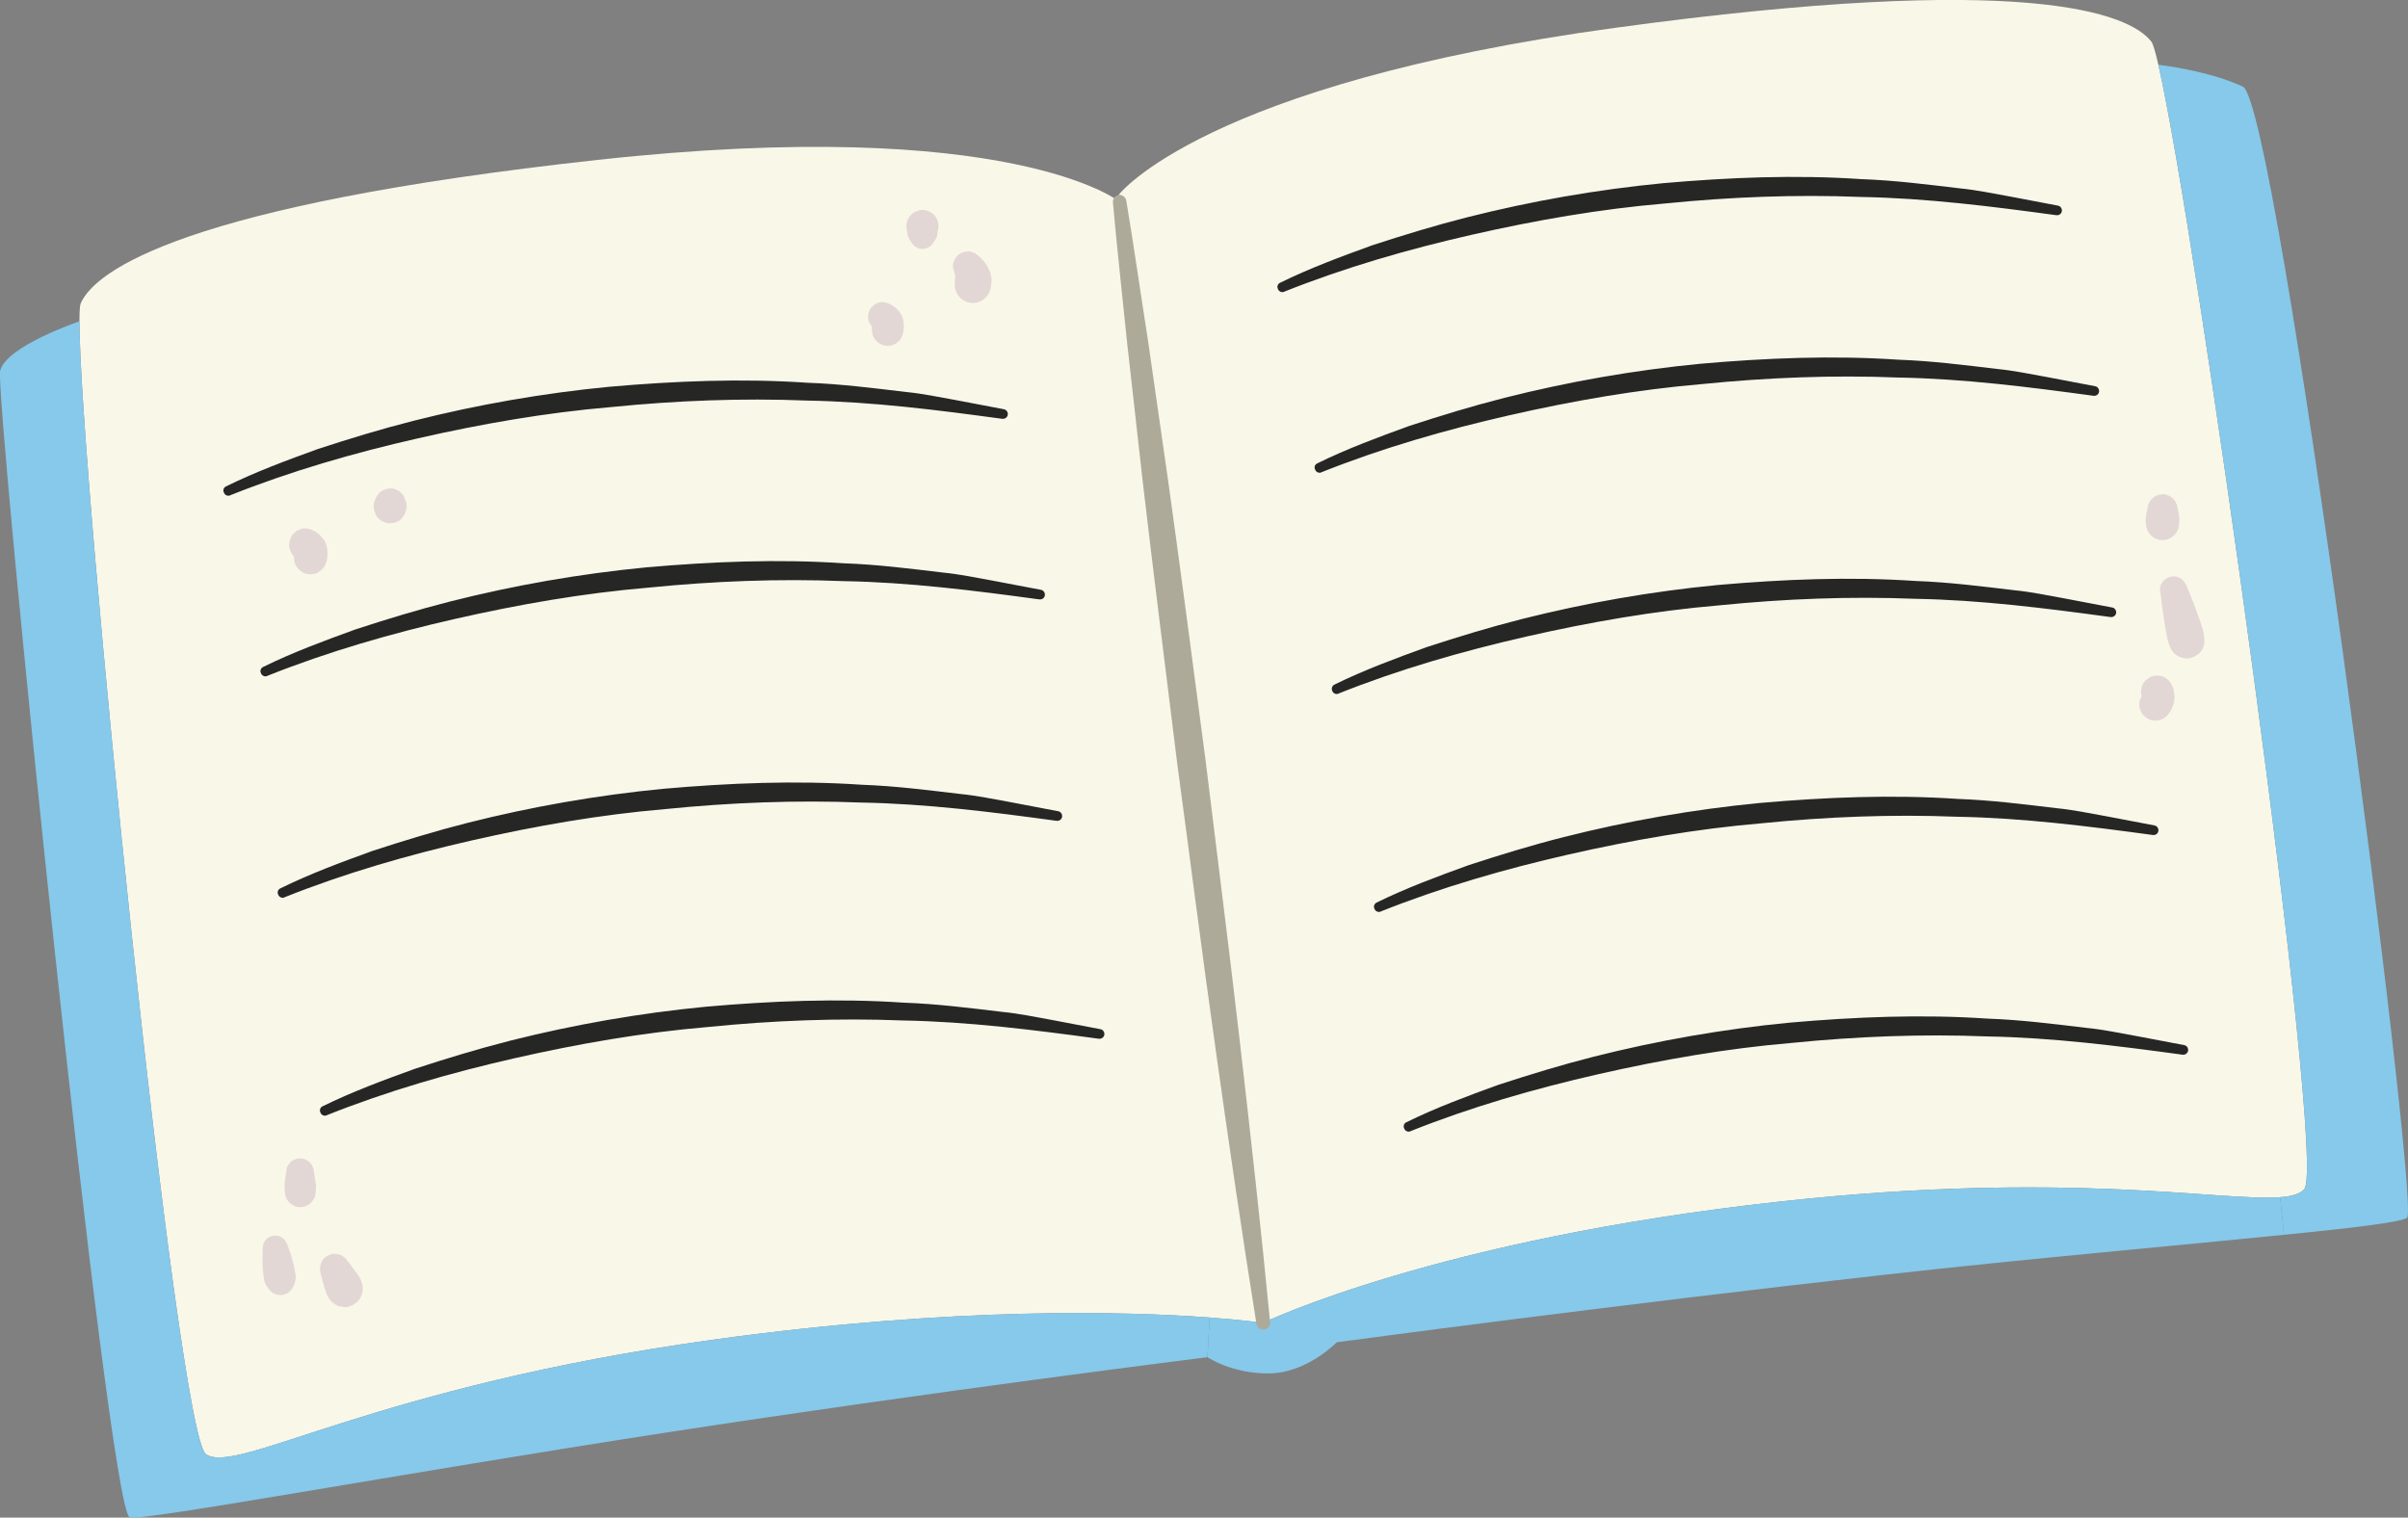 <svg width="119" height="75" viewBox="0 0 119 75" fill="none" xmlns="http://www.w3.org/2000/svg">
<rect x="0" y="0" width="119" height="75" fill="#808080" stroke="none"/>
<g clip-path="url(#clip0)">
<path d="M106.663 3.199C108.508 11.2 115.011 57.474 113.875 58.762C113.669 58.998 113.271 59.12 112.682 59.163C109.793 59.385 102.176 57.824 88.036 59.37C70.993 61.224 62.417 65.374 62.417 65.374L55.291 9.618C55.291 9.618 59.486 4.151 79.823 1.374C100.16 -1.403 105.215 0.651 106.315 2.054C106.4 2.161 106.514 2.555 106.663 3.199Z" fill="#F9F7E8"/>
<path d="M55.319 9.962L62.417 65.375C62.417 65.375 61.509 65.239 59.777 65.11C55.752 64.809 47.276 64.559 35.401 66.183C18.414 68.516 11.706 72.918 10.179 71.866C8.745 70.878 3.926 23.166 3.926 15.88C3.926 15.394 3.947 15.086 3.989 14.986C4.721 13.354 9.143 10.134 29.544 7.901C49.945 5.668 55.319 9.962 55.319 9.962Z" fill="#F9F7E8"/>
<path d="M110.837 4.279C112.555 5.074 119.554 59.105 118.964 60.164C118.844 60.372 116.466 60.665 112.874 61.023L112.682 59.163C113.271 59.12 113.669 58.998 113.875 58.762C115.011 57.474 108.508 11.2 106.663 3.199C106.663 3.199 109.119 3.478 110.837 4.279Z" fill="#86C9EA"/>
<path d="M88.036 59.37C102.176 57.824 109.793 59.384 112.682 59.162L112.874 61.023C107.791 61.538 100.267 62.197 93.254 62.984C79.937 64.465 66.059 66.333 66.059 66.333C66.059 66.333 64.611 67.836 62.758 67.872C60.906 67.908 59.67 67.07 59.67 67.07L59.777 65.109C61.509 65.238 62.417 65.374 62.417 65.374C62.417 65.374 70.993 61.224 88.036 59.37Z" fill="#86C9EA"/>
<path d="M59.67 67.071C59.67 67.071 46.169 68.752 32.802 70.814C19.805 72.817 6.942 75.201 6.41 74.986C5.324 74.542 -0.263 19.544 0.007 18.328C0.284 17.111 3.925 15.88 3.925 15.88C3.925 23.166 8.745 70.878 10.179 71.866C11.706 72.918 18.414 68.516 35.4 66.183C47.276 64.559 55.752 64.809 59.777 65.11L59.67 67.071Z" fill="#86C9EA"/>
<path d="M11.166 24.039C12.65 23.309 14.183 22.743 15.723 22.185C17.278 21.677 18.847 21.198 20.43 20.797C23.603 19.995 26.84 19.43 30.098 19.115C33.356 18.829 36.636 18.693 39.901 18.915C41.534 18.972 43.159 19.179 44.785 19.373C45.601 19.451 46.396 19.623 47.205 19.766L49.612 20.224C49.739 20.246 49.825 20.375 49.803 20.503C49.782 20.625 49.661 20.711 49.541 20.697H49.526C46.318 20.26 43.102 19.852 39.873 19.795C36.643 19.666 33.413 19.795 30.204 20.117C26.989 20.389 23.794 20.947 20.65 21.663C17.505 22.378 14.374 23.28 11.379 24.475L11.372 24.482C11.251 24.532 11.109 24.468 11.067 24.346C11.003 24.225 11.052 24.096 11.166 24.039Z" fill="#262625"/>
<path d="M12.997 32.963C14.481 32.233 16.014 31.668 17.555 31.109C19.109 30.601 20.678 30.122 22.261 29.721C25.434 28.919 28.671 28.354 31.929 28.039C35.188 27.753 38.467 27.617 41.732 27.839C43.365 27.896 44.991 28.104 46.616 28.297C47.432 28.376 48.227 28.547 49.037 28.691L51.443 29.148C51.571 29.17 51.656 29.299 51.635 29.428C51.614 29.556 51.493 29.635 51.372 29.621H51.358C48.149 29.184 44.934 28.776 41.704 28.719C38.474 28.59 35.244 28.719 32.036 29.041C28.82 29.313 25.626 29.871 22.481 30.587C19.336 31.303 16.206 32.204 13.21 33.4L13.203 33.407C13.083 33.457 12.941 33.392 12.898 33.271C12.834 33.149 12.891 33.02 12.997 32.963Z" fill="#262625"/>
<path d="M13.849 43.905C15.333 43.175 16.866 42.609 18.407 42.051C19.961 41.543 21.53 41.064 23.113 40.663C26.286 39.861 29.523 39.296 32.781 38.981C36.039 38.695 39.319 38.559 42.584 38.781C44.217 38.838 45.842 39.046 47.468 39.239C48.284 39.318 49.079 39.489 49.889 39.632L52.295 40.09C52.423 40.112 52.508 40.241 52.487 40.37C52.465 40.498 52.345 40.577 52.224 40.563H52.21C49.001 40.126 45.786 39.718 42.556 39.661C39.326 39.532 36.096 39.661 32.888 39.983C29.672 40.255 26.478 40.813 23.333 41.529C20.188 42.245 17.058 43.146 14.062 44.341L14.055 44.349C13.934 44.399 13.793 44.334 13.75 44.212C13.686 44.091 13.743 43.955 13.849 43.905Z" fill="#262625"/>
<path d="M15.936 54.675C17.42 53.945 18.953 53.38 20.494 52.822C22.048 52.314 23.617 51.834 25.2 51.433C28.373 50.632 31.61 50.067 34.868 49.752C38.126 49.465 41.406 49.329 44.671 49.551C46.304 49.608 47.929 49.816 49.555 50.009C50.371 50.088 51.166 50.26 51.976 50.403L54.382 50.861C54.51 50.882 54.595 51.011 54.574 51.14C54.552 51.262 54.432 51.348 54.311 51.333H54.297C51.088 50.897 47.873 50.489 44.643 50.431C41.413 50.303 38.183 50.431 34.974 50.754C31.759 51.026 28.565 51.584 25.42 52.299C22.275 53.015 19.145 53.917 16.149 55.112L16.142 55.119C16.021 55.169 15.88 55.105 15.837 54.983C15.773 54.861 15.83 54.725 15.936 54.675Z" fill="#262625"/>
<path d="M63.255 13.977C64.739 13.247 66.272 12.681 67.812 12.123C69.367 11.615 70.936 11.136 72.519 10.735C75.692 9.933 78.929 9.368 82.187 9.053C85.445 8.767 88.725 8.631 91.99 8.853C93.623 8.91 95.248 9.117 96.874 9.311C97.69 9.389 98.485 9.561 99.294 9.704L101.701 10.162C101.829 10.184 101.914 10.312 101.893 10.441C101.871 10.57 101.751 10.649 101.63 10.634H101.616C98.407 10.198 95.192 9.79 91.962 9.733C88.732 9.604 85.502 9.733 82.293 10.055C79.078 10.327 75.883 10.885 72.739 11.601C69.594 12.316 66.464 13.218 63.468 14.413L63.461 14.42C63.34 14.47 63.198 14.406 63.156 14.284C63.092 14.163 63.142 14.034 63.255 13.977Z" fill="#262625"/>
<path d="M65.094 22.901C66.577 22.171 68.111 21.606 69.651 21.047C71.206 20.539 72.774 20.06 74.357 19.659C77.53 18.858 80.767 18.292 84.025 17.977C87.284 17.691 90.563 17.555 93.829 17.777C95.461 17.834 97.087 18.042 98.712 18.235C99.529 18.314 100.324 18.485 101.133 18.628L103.539 19.087C103.667 19.108 103.752 19.237 103.731 19.366C103.71 19.494 103.589 19.573 103.468 19.559H103.454C100.246 19.122 97.03 18.714 93.8 18.657C90.57 18.528 87.341 18.657 84.132 18.979C80.916 19.251 77.722 19.809 74.577 20.525C71.433 21.241 68.302 22.142 65.307 23.337L65.299 23.345C65.179 23.395 65.037 23.33 64.994 23.209C64.93 23.087 64.98 22.958 65.094 22.901Z" fill="#262625"/>
<path d="M65.938 33.836C67.422 33.106 68.955 32.541 70.496 31.982C72.05 31.474 73.619 30.995 75.202 30.594C78.375 29.793 81.612 29.227 84.87 28.912C88.128 28.626 91.408 28.49 94.673 28.712C96.306 28.769 97.931 28.977 99.557 29.17C100.373 29.249 101.168 29.42 101.978 29.564L104.384 30.022C104.512 30.043 104.597 30.172 104.576 30.301C104.554 30.422 104.434 30.508 104.313 30.494H104.299C101.09 30.057 97.875 29.649 94.645 29.592C91.415 29.463 88.185 29.592 84.977 29.914C81.761 30.186 78.567 30.744 75.422 31.46C72.277 32.176 69.147 33.077 66.151 34.273L66.144 34.28C66.024 34.33 65.882 34.265 65.839 34.144C65.782 34.022 65.832 33.893 65.938 33.836Z" fill="#262625"/>
<path d="M68.025 44.606C69.509 43.877 71.042 43.311 72.583 42.753C74.137 42.245 75.706 41.765 77.289 41.365C80.462 40.563 83.699 39.998 86.957 39.683C90.215 39.397 93.495 39.261 96.76 39.482C98.393 39.54 100.018 39.747 101.644 39.941C102.46 40.019 103.255 40.191 104.065 40.334L106.471 40.792C106.599 40.813 106.684 40.942 106.663 41.071C106.641 41.2 106.521 41.279 106.4 41.264H106.386C103.177 40.828 99.962 40.42 96.732 40.363C93.502 40.234 90.272 40.363 87.064 40.685C83.848 40.957 80.654 41.515 77.509 42.23C74.364 42.946 71.234 43.848 68.238 45.043L68.231 45.05C68.111 45.1 67.969 45.036 67.926 44.914C67.862 44.793 67.919 44.664 68.025 44.606Z" fill="#262625"/>
<path d="M69.495 55.463C70.978 54.733 72.512 54.168 74.052 53.609C75.607 53.101 77.175 52.622 78.758 52.221C81.931 51.419 85.168 50.854 88.427 50.539C91.685 50.253 94.964 50.117 98.23 50.339C99.862 50.396 101.488 50.604 103.113 50.797C103.93 50.876 104.725 51.047 105.534 51.191L107.94 51.648C108.068 51.67 108.153 51.799 108.132 51.928C108.111 52.049 107.99 52.135 107.87 52.121H107.855C104.647 51.684 101.431 51.276 98.201 51.219C94.971 51.09 91.742 51.219 88.533 51.541C85.317 51.813 82.123 52.371 78.978 53.087C75.834 53.803 72.703 54.704 69.708 55.9L69.701 55.907C69.58 55.957 69.438 55.892 69.395 55.771C69.332 55.649 69.388 55.513 69.495 55.463Z" fill="#262625"/>
<path d="M55.66 9.919C56.043 12.216 56.37 14.52 56.732 16.825L57.725 23.738C58.371 28.347 58.968 32.963 59.578 37.578C60.139 42.202 60.735 46.818 61.267 51.441C61.8 56.064 62.318 60.694 62.765 65.331C62.787 65.517 62.645 65.689 62.46 65.704C62.283 65.718 62.119 65.596 62.091 65.417C61.353 60.816 60.685 56.214 60.039 51.598C59.386 46.989 58.804 42.373 58.18 37.757C57.612 33.134 57.023 28.518 56.483 23.895L55.702 16.953C55.468 14.635 55.205 12.323 54.999 10.005C54.985 9.819 55.12 9.654 55.305 9.632C55.468 9.618 55.631 9.747 55.66 9.919Z" fill="#ADAA99"/>
<path opacity="0.13" d="M14.559 62.741C14.538 62.598 14.502 62.462 14.467 62.319C14.396 62.047 14.296 61.782 14.204 61.517C14.098 61.217 13.842 61.024 13.523 61.066C13.21 61.109 12.99 61.367 12.983 61.682C12.976 61.961 12.962 62.24 12.976 62.519C12.983 62.72 13.005 62.913 13.033 63.106C13.047 63.178 13.054 63.242 13.068 63.314C13.097 63.457 13.168 63.543 13.246 63.65C13.317 63.75 13.395 63.843 13.501 63.908C13.636 63.986 13.793 64.015 13.949 63.993C14.24 63.958 14.438 63.757 14.538 63.485C14.58 63.364 14.609 63.256 14.616 63.128C14.616 63.006 14.58 62.87 14.559 62.741Z" fill="#48004E"/>
<path opacity="0.13" d="M17.895 63.442C17.86 63.328 17.824 63.213 17.761 63.113C17.732 63.077 17.704 63.034 17.683 62.998C17.626 62.92 17.576 62.848 17.519 62.77C17.413 62.619 17.292 62.469 17.178 62.326C17.136 62.24 17.072 62.168 16.987 62.118C16.916 62.054 16.831 62.011 16.738 61.989C16.674 61.982 16.611 61.975 16.547 61.961C16.447 61.954 16.355 61.975 16.263 62.025C16.199 62.039 16.149 62.075 16.099 62.118C16.021 62.168 15.957 62.24 15.908 62.326C15.816 62.505 15.787 62.698 15.837 62.891C15.879 63.07 15.922 63.249 15.972 63.421C16 63.507 16.021 63.6 16.05 63.685C16.099 63.843 16.149 64 16.241 64.136C16.298 64.244 16.376 64.33 16.476 64.394C16.561 64.473 16.667 64.53 16.781 64.559C16.859 64.566 16.937 64.58 17.022 64.594C17.143 64.602 17.264 64.573 17.37 64.516C17.448 64.494 17.512 64.458 17.569 64.401C17.668 64.337 17.746 64.251 17.803 64.144C17.917 63.929 17.959 63.685 17.895 63.442Z" fill="#48004E"/>
<path opacity="0.13" d="M15.56 58.225C15.539 58.068 15.51 57.91 15.489 57.753C15.468 57.695 15.439 57.645 15.418 57.588C15.376 57.509 15.319 57.445 15.241 57.395C15.198 57.352 15.148 57.323 15.091 57.302C15.006 57.259 14.921 57.237 14.829 57.245C14.708 57.252 14.588 57.28 14.481 57.338C14.403 57.38 14.339 57.438 14.289 57.517C14.226 57.581 14.19 57.66 14.169 57.753C14.147 57.91 14.119 58.068 14.098 58.225C14.084 58.325 14.062 58.425 14.062 58.533V58.654C14.062 58.797 14.076 58.941 14.105 59.091C14.133 59.155 14.155 59.213 14.183 59.277C14.233 59.363 14.296 59.434 14.382 59.492C14.431 59.542 14.488 59.57 14.552 59.592C14.644 59.642 14.737 59.663 14.843 59.656C14.978 59.649 15.106 59.613 15.226 59.549C15.312 59.499 15.383 59.434 15.439 59.349C15.503 59.277 15.553 59.191 15.574 59.091C15.595 58.948 15.617 58.812 15.617 58.669V58.54C15.595 58.432 15.574 58.332 15.56 58.225Z" fill="#48004E"/>
<path opacity="0.13" d="M107.436 34.244C107.429 34.179 107.422 34.115 107.408 34.058C107.401 34.044 107.401 34.029 107.394 34.015C107.365 33.936 107.33 33.857 107.294 33.786C107.245 33.693 107.174 33.614 107.089 33.557C107.011 33.485 106.918 33.435 106.819 33.414C106.712 33.378 106.606 33.378 106.499 33.399C106.393 33.407 106.294 33.435 106.201 33.492C106.145 33.535 106.095 33.578 106.038 33.621C105.939 33.721 105.868 33.843 105.832 33.979C105.825 34.051 105.811 34.122 105.804 34.194C105.804 34.273 105.818 34.351 105.839 34.423C105.825 34.451 105.797 34.473 105.79 34.502C105.74 34.595 105.719 34.702 105.719 34.809C105.712 34.917 105.74 35.024 105.79 35.117C105.825 35.217 105.875 35.303 105.953 35.375C106.01 35.417 106.059 35.461 106.116 35.503C106.244 35.575 106.372 35.611 106.521 35.611C106.592 35.604 106.663 35.589 106.734 35.582C106.869 35.546 106.989 35.475 107.089 35.375C107.167 35.274 107.252 35.181 107.302 35.067C107.351 34.952 107.408 34.838 107.429 34.716C107.444 34.623 107.465 34.523 107.465 34.43C107.451 34.365 107.444 34.301 107.436 34.244Z" fill="#48004E"/>
<path opacity="0.13" d="M108.92 31.395C108.849 30.973 108.679 30.58 108.537 30.172C108.395 29.771 108.224 29.37 108.068 28.977C107.94 28.662 107.685 28.44 107.33 28.49C107.032 28.533 106.705 28.819 106.748 29.155C106.812 29.635 106.861 30.114 106.94 30.594C107.011 31.023 107.06 31.467 107.202 31.875C107.28 32.097 107.401 32.29 107.614 32.412C107.806 32.526 108.09 32.569 108.302 32.505C108.515 32.433 108.728 32.297 108.835 32.09C108.948 31.868 108.963 31.646 108.92 31.395Z" fill="#48004E"/>
<path opacity="0.13" d="M107.657 25.327C107.635 25.205 107.607 25.091 107.586 24.969C107.557 24.912 107.536 24.847 107.507 24.79C107.458 24.704 107.394 24.633 107.316 24.583C107.266 24.54 107.216 24.504 107.153 24.49C107.067 24.439 106.968 24.418 106.869 24.425C106.805 24.432 106.741 24.439 106.67 24.454C106.613 24.475 106.549 24.504 106.492 24.532C106.407 24.583 106.336 24.647 106.286 24.726C106.223 24.797 106.18 24.883 106.152 24.976C106.13 25.098 106.102 25.212 106.081 25.334C106.052 25.463 106.038 25.592 106.038 25.721C106.045 25.921 106.059 26.121 106.173 26.293C106.244 26.415 106.343 26.515 106.464 26.586C106.592 26.658 106.727 26.694 106.869 26.694C107.011 26.694 107.145 26.658 107.273 26.586C107.394 26.515 107.493 26.415 107.564 26.293C107.678 26.121 107.692 25.921 107.699 25.721C107.706 25.584 107.685 25.456 107.657 25.327Z" fill="#48004E"/>
<path opacity="0.13" d="M46.353 10.957C46.318 10.821 46.247 10.706 46.148 10.606C46.091 10.563 46.041 10.52 45.984 10.484C45.864 10.413 45.729 10.377 45.587 10.377C45.48 10.37 45.374 10.399 45.282 10.449C45.182 10.477 45.097 10.534 45.026 10.613C44.927 10.713 44.863 10.828 44.82 10.964C44.785 11.107 44.785 11.243 44.82 11.386C44.834 11.465 44.842 11.551 44.856 11.63C44.863 11.665 44.877 11.701 44.898 11.73C44.905 11.765 44.92 11.794 44.941 11.83C44.948 11.837 44.948 11.844 44.955 11.851L44.991 11.901C45.012 11.93 45.033 11.959 45.054 11.994C45.111 12.088 45.182 12.159 45.275 12.216C45.374 12.274 45.473 12.302 45.587 12.302C45.7 12.302 45.8 12.274 45.899 12.216C45.992 12.159 46.062 12.088 46.119 11.994C46.197 11.887 46.29 11.773 46.311 11.637C46.325 11.558 46.339 11.472 46.346 11.393C46.389 11.236 46.389 11.093 46.353 10.957Z" fill="#48004E"/>
<path opacity="0.13" d="M48.952 13.533C48.923 13.432 48.873 13.332 48.831 13.239C48.817 13.204 48.795 13.168 48.774 13.132C48.625 12.882 48.433 12.688 48.199 12.524C48.142 12.502 48.086 12.474 48.022 12.452C47.922 12.424 47.83 12.416 47.731 12.438C47.667 12.438 47.603 12.452 47.546 12.488C47.454 12.517 47.376 12.567 47.312 12.638C47.227 12.731 47.163 12.838 47.12 12.967C47.063 13.132 47.106 13.325 47.177 13.483L47.156 13.44C47.177 13.49 47.184 13.547 47.198 13.597C47.198 13.633 47.205 13.669 47.198 13.712C47.191 13.79 47.191 13.876 47.191 13.955C47.191 13.998 47.191 14.034 47.184 14.077C47.177 14.198 47.205 14.313 47.262 14.42C47.276 14.463 47.291 14.499 47.312 14.535C47.383 14.663 47.511 14.785 47.638 14.857C47.986 15.057 48.426 14.993 48.71 14.706C48.838 14.578 48.93 14.406 48.959 14.22C48.98 14.105 49.001 13.991 49.001 13.869C49.008 13.776 48.98 13.64 48.952 13.533Z" fill="#48004E"/>
<path opacity="0.13" d="M44.529 15.53C44.522 15.515 44.508 15.501 44.501 15.487C44.451 15.422 44.408 15.358 44.352 15.301C44.33 15.279 44.309 15.258 44.288 15.236C44.217 15.179 44.146 15.115 44.061 15.072C43.983 15.029 43.89 14.993 43.805 14.957C43.741 14.95 43.677 14.943 43.614 14.929C43.514 14.921 43.422 14.943 43.337 14.993C43.273 15.007 43.223 15.043 43.18 15.086C43.102 15.136 43.038 15.208 42.996 15.286C42.975 15.344 42.946 15.401 42.925 15.458C42.918 15.523 42.911 15.587 42.897 15.651C42.889 15.752 42.911 15.845 42.96 15.931C42.982 15.988 43.024 16.038 43.06 16.088L43.053 16.081C43.06 16.095 43.067 16.109 43.074 16.124C43.074 16.138 43.081 16.145 43.081 16.16C43.088 16.174 43.088 16.188 43.095 16.202C43.088 16.267 43.088 16.338 43.102 16.403C43.109 16.51 43.138 16.603 43.195 16.696C43.244 16.789 43.308 16.861 43.393 16.918C43.471 16.99 43.557 17.033 43.656 17.061C43.727 17.068 43.798 17.083 43.862 17.09C44.004 17.09 44.132 17.054 44.259 16.983C44.309 16.94 44.366 16.904 44.416 16.861C44.515 16.761 44.579 16.646 44.614 16.51C44.621 16.496 44.621 16.482 44.629 16.46C44.643 16.381 44.65 16.296 44.664 16.21C44.664 16.174 44.671 16.145 44.664 16.109C44.664 15.931 44.629 15.68 44.529 15.53Z" fill="#48004E"/>
<path opacity="0.13" d="M16.171 27.166C16.163 27.094 16.156 27.023 16.135 26.958C16.135 26.951 16.128 26.944 16.128 26.937C16.114 26.901 16.099 26.865 16.085 26.829C16.078 26.787 16.057 26.751 16.036 26.722C15.986 26.651 15.936 26.586 15.88 26.522C15.858 26.493 15.837 26.472 15.816 26.45C15.752 26.393 15.688 26.343 15.617 26.293C15.603 26.286 15.588 26.271 15.574 26.264C15.489 26.214 15.383 26.178 15.297 26.142C15.226 26.135 15.155 26.121 15.084 26.114C14.978 26.107 14.871 26.135 14.779 26.185C14.708 26.207 14.651 26.235 14.602 26.286C14.517 26.343 14.445 26.415 14.396 26.515C14.367 26.579 14.339 26.643 14.318 26.708C14.311 26.779 14.296 26.851 14.289 26.923C14.282 27.03 14.311 27.137 14.36 27.23C14.396 27.331 14.445 27.416 14.524 27.488L14.531 27.495V27.502C14.531 27.517 14.531 27.531 14.531 27.545C14.531 27.538 14.531 27.531 14.531 27.517C14.531 27.531 14.524 27.545 14.524 27.559C14.531 27.631 14.545 27.703 14.552 27.774C14.58 27.881 14.623 27.975 14.701 28.053C14.737 28.118 14.786 28.161 14.85 28.204C14.928 28.275 15.021 28.325 15.127 28.354C15.198 28.361 15.269 28.375 15.34 28.383C15.411 28.375 15.482 28.361 15.553 28.354C15.659 28.325 15.752 28.282 15.83 28.204C15.915 28.146 15.986 28.068 16.043 27.975C16.064 27.939 16.078 27.903 16.085 27.867C16.099 27.831 16.114 27.803 16.128 27.767C16.128 27.76 16.135 27.753 16.135 27.746C16.142 27.731 16.142 27.717 16.149 27.695C16.171 27.595 16.185 27.488 16.185 27.381C16.192 27.302 16.178 27.23 16.171 27.166Z" fill="#48004E"/>
<path opacity="0.13" d="M20.068 24.797C20.068 24.79 20.068 24.79 20.061 24.783L20.032 24.711L19.954 24.525C19.904 24.432 19.84 24.36 19.755 24.303C19.706 24.253 19.649 24.224 19.585 24.203C19.493 24.153 19.393 24.131 19.287 24.139C19.216 24.146 19.152 24.16 19.081 24.167C19.017 24.196 18.96 24.217 18.896 24.246C18.804 24.296 18.733 24.36 18.676 24.446C18.605 24.525 18.563 24.611 18.534 24.711C18.527 24.733 18.52 24.754 18.506 24.783C18.506 24.79 18.499 24.79 18.499 24.797C18.456 24.919 18.463 25.119 18.499 25.241C18.506 25.255 18.506 25.262 18.513 25.276C18.541 25.341 18.563 25.405 18.591 25.47C18.641 25.563 18.712 25.634 18.797 25.692C18.847 25.742 18.903 25.777 18.974 25.792C19.067 25.842 19.173 25.863 19.28 25.863C19.351 25.856 19.422 25.842 19.493 25.835C19.556 25.806 19.62 25.785 19.684 25.756C19.777 25.706 19.848 25.634 19.904 25.548C19.975 25.47 20.018 25.384 20.046 25.276C20.053 25.262 20.053 25.255 20.061 25.241C20.11 25.119 20.11 24.919 20.068 24.797Z" fill="#48004E"/>
</g>
<defs>
<clipPath id="clip0">
<rect width="119" height="75" fill="white"/>
</clipPath>
</defs>
</svg>
